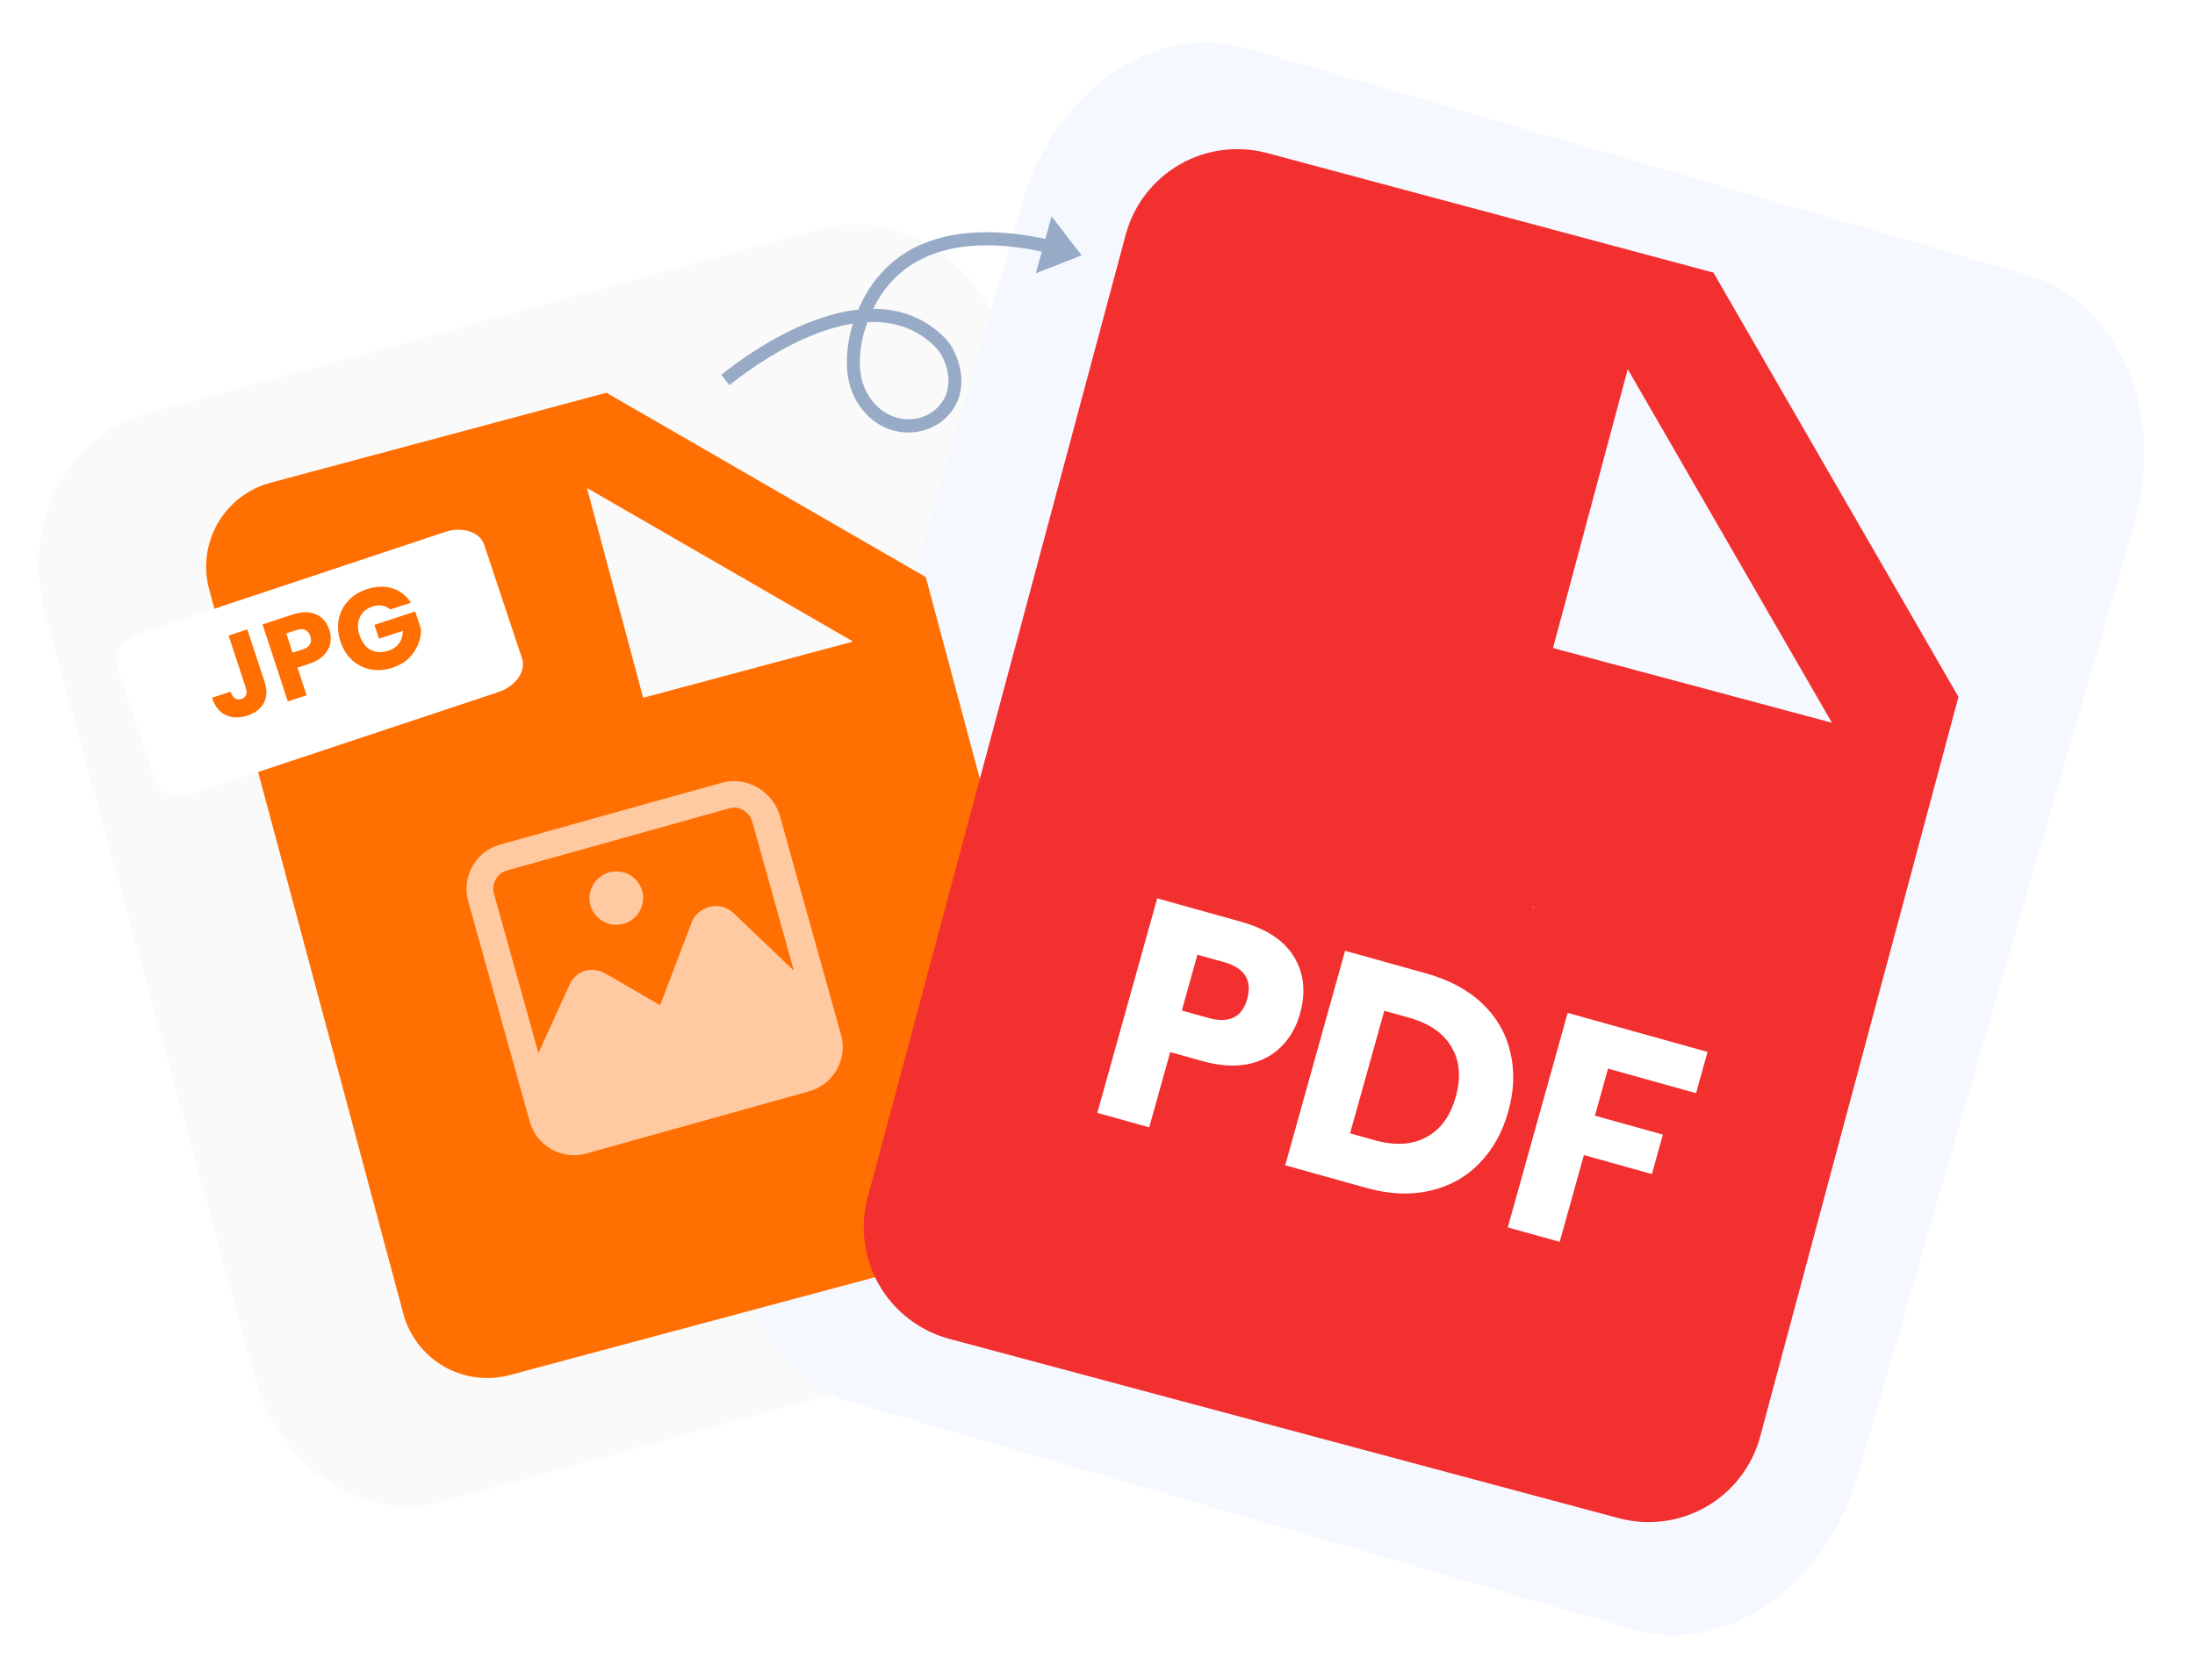 <svg width="627" height="480" viewBox="0 0 627 480" fill="none" xmlns="http://www.w3.org/2000/svg">
<path d="M347.865 318.705L287.828 100.148C280.845 74.726 256.863 59.15 234.263 65.358L41.23 118.383C18.63 124.591 5.971 150.233 12.954 175.655L72.991 394.211C79.974 419.634 103.956 435.21 126.555 429.002L319.589 375.977C342.189 369.769 354.848 344.127 347.865 318.705Z" fill="#FAFAFA"/>
<path d="M292.127 57.576L213.079 329.483C203.834 361.283 217.486 393.21 243.571 400.793L466.606 465.633C492.691 473.217 521.331 453.585 530.576 421.784L609.624 149.878C618.869 118.077 605.217 86.15 579.133 78.567L356.097 13.727C330.012 6.144 301.372 25.776 292.127 57.576Z" fill="#F5F9FF"/>
<path d="M173.221 112.221L77.289 137.925C70.929 139.63 65.506 143.791 62.213 149.494C58.921 155.197 58.029 161.974 59.733 168.334L115.201 375.344C116.905 381.704 121.066 387.127 126.769 390.42C132.472 393.713 139.249 394.605 145.61 392.9L289.507 354.343C295.867 352.639 301.29 348.478 304.583 342.775C307.875 337.072 308.767 330.295 307.063 323.934L264.448 164.891L173.221 112.221ZM166.184 274.692C163.41 279.163 160.674 258.928 154.307 260.634C130.438 234.949 97.621 322.669 129.307 316.539L132.807 323.934L140.748 326.791L128.101 279.592C132.746 277.574 137.546 275.936 142.455 274.692C149.135 272.903 154.224 272.901 158.11 274.598C161.805 276.204 164.931 279.62 166.184 284.297C167.431 289.001 168.291 271.236 166.184 274.692ZM202.807 252.539C198.892 258.074 180.172 252.162 170.807 254.671C165.195 256.175 168.978 262.176 166.184 262.539L169.367 268.548C174.017 266.545 178.815 264.902 183.718 263.636C192.795 261.204 199.132 261.254 204.669 263.497C210.635 265.857 211.307 265.539 213.307 261.539C211.807 260.634 206.367 247.408 202.807 252.539ZM250.226 255.712L231.855 260.634L234.782 271.558L251.954 266.957L257.807 234.047L226.807 234.047L208.307 234.047L231.43 302.505L218.613 254.671L247.848 246.838L250.226 255.712ZM195.712 196.161L183.721 199.374L167.655 139.417L243.678 183.308L195.712 196.161Z" fill="#FF6F01"/>
<path d="M178.098 263.974C182.158 262.841 184.555 258.603 183.425 254.556C182.295 250.51 178.05 248.126 173.99 249.26C169.931 250.393 167.534 254.631 168.663 258.678C169.793 262.724 174.039 265.108 178.098 263.974Z" fill="#FFCAA2"/>
<path d="M206.207 223.641L142.752 241.357C135.743 243.314 131.852 250.743 133.7 257.363L151.359 320.615C153.208 327.235 160.384 331.574 167.394 329.617L231.217 311.798C237.857 309.944 242.22 302.779 240.269 295.792C210.289 188.41 229.078 255.708 222.61 232.54C220.393 226.023 213.216 221.684 206.207 223.641ZM144.806 248.712L208.629 230.893C211.211 230.172 214.144 232.129 214.862 234.703L226.772 277.361L209.422 260.799C207.802 259.269 205.178 258.416 202.596 259.137C200.382 259.755 198.108 261.58 197.514 263.727L188.568 287.235L173.374 278.395C171.017 277.071 168.967 276.851 167.122 277.366C165.277 277.881 163.372 279.602 162.676 281.382L153.81 300.903L141.078 255.303C140.36 252.729 141.854 249.536 144.806 248.712Z" fill="#FFCAA2"/>
<path d="M489.443 77.892L361.965 43.735C353.513 41.47 344.507 42.656 336.929 47.031C329.351 51.406 323.821 58.612 321.556 67.065L247.848 342.149C245.583 350.601 246.769 359.606 251.144 367.185C255.519 374.764 262.726 380.293 271.178 382.558L462.395 433.794C470.847 436.059 479.852 434.873 487.431 430.498C495.01 426.122 500.539 418.916 502.804 410.464L559.433 199.119L489.443 77.892ZM357.118 284.784C350.956 288.086 343.134 288.211 334.673 285.943C333.028 285.521 331.414 284.986 329.842 284.341L323.753 307.064L309.508 303.247L334.673 335.551C341.359 336.314 355.49 292.357 361.965 294.188C370.841 296.566 373.963 240.013 377.309 244.547C380.494 248.85 363.63 208.332 361.965 214.547C360.276 220.789 361.839 282.207 357.118 284.784ZM411.996 322.631C403.813 326.399 392.922 326.315 380.477 322.981C373.02 320.983 428.579 343.588 425.122 342.149L437.809 259.118C444.491 259.903 394.435 257.318 400.919 259.118C412.982 262.35 420.241 266.618 425.122 272.879C430.42 279.559 432.466 288.493 429.456 299.727C426.199 311.885 419.503 319.091 411.996 322.631ZM482.723 294.188L458.311 287.647L454.422 302.164L477.24 308.278L474.106 319.974L451.288 313.86L444.439 339.419L474.106 359.547L502.804 282.397L485.883 282.397L482.723 294.188ZM459.555 189.436L443.621 185.166L464.969 105.492L523.294 206.514L459.555 189.436Z" fill="#F23030"/>
<path d="M334.273 300.618L328.273 322.117L313.449 317.98L330.554 256.692L354.566 263.394C361.848 265.426 366.888 268.795 369.686 273.5C372.5 278.148 373.053 283.534 371.343 289.66C370.278 293.474 368.46 296.642 365.887 299.163C363.389 301.643 360.222 303.282 356.386 304.08C352.566 304.821 348.258 304.522 343.461 303.183L334.273 300.618ZM345.129 290.847C351.081 292.508 354.792 290.71 356.259 285.451C357.759 280.076 355.533 276.558 349.58 274.897L342.039 272.792L337.587 288.742L345.129 290.847ZM430.843 317.572C429.165 323.582 426.373 328.565 422.466 332.52C418.633 336.434 413.926 339.014 408.346 340.26C402.823 341.521 396.797 341.241 390.266 339.419L367.121 332.959L384.225 271.671L407.371 278.131C413.959 279.969 419.297 282.829 423.384 286.711C427.471 290.592 430.141 295.2 431.393 300.533C432.703 305.882 432.52 311.562 430.843 317.572ZM392.668 325.792C398.447 327.405 403.353 327.124 407.386 324.948C411.477 322.788 414.297 318.934 415.846 313.386C417.394 307.838 416.977 303.081 414.596 299.115C412.272 295.165 408.221 292.384 402.442 290.771L395.42 288.811L385.646 323.833L392.668 325.792ZM487.765 300.567L484.474 312.357L459.335 305.341L455.585 318.777L475.003 324.197L471.858 335.466L452.44 330.047L445.521 354.839L430.697 350.702L447.802 289.414L487.765 300.567Z" fill="white"/>
<g filter="url(#filter0_d_460_621)">
<path d="M127.136 148L40.268 176.909C35.32 178.556 32.298 182.863 33.518 186.53L44.323 218.996C45.543 222.663 50.543 224.3 55.491 222.653L142.36 193.744C147.308 192.097 150.33 187.79 149.11 184.123L138.305 151.657C137.085 147.99 132.084 146.353 127.136 148Z" fill="white"/>
</g>
<path d="M70.659 179.842L75.581 194.828C76.343 197.148 76.271 199.151 75.366 200.838C74.482 202.518 72.933 203.721 70.717 204.449C68.397 205.211 66.32 205.163 64.488 204.307C62.655 203.45 61.34 201.809 60.544 199.384L65.874 197.634C66.176 198.554 66.594 199.192 67.128 199.549C67.655 199.885 68.274 199.937 68.985 199.704C69.633 199.491 70.066 199.117 70.284 198.582C70.502 198.048 70.48 197.383 70.22 196.589L65.298 181.602L70.659 179.842ZM94.09 179.996C94.509 181.271 94.601 182.538 94.365 183.796C94.124 185.033 93.503 186.175 92.503 187.221C91.504 188.267 90.105 189.085 88.308 189.676L84.984 190.767L87.579 198.668L82.218 200.429L74.99 178.419L83.674 175.567C85.43 174.99 87.013 174.806 88.425 175.014C89.836 175.222 91.02 175.76 91.976 176.627C92.933 177.493 93.637 178.617 94.09 179.996ZM86.5 185.546C87.524 185.209 88.208 184.718 88.552 184.073C88.895 183.427 88.923 182.666 88.635 181.788C88.347 180.91 87.873 180.313 87.213 179.997C86.554 179.681 85.712 179.691 84.688 180.028L81.772 180.985L83.584 186.503L86.5 185.546ZM111.45 174.156C110.813 173.555 110.056 173.19 109.18 173.06C108.318 172.904 107.386 172.99 106.382 173.319C104.647 173.889 103.446 174.92 102.779 176.413C102.104 177.885 102.08 179.572 102.704 181.474C103.37 183.502 104.435 184.912 105.9 185.704C107.378 186.469 109.079 186.536 111.002 185.904C112.319 185.472 113.317 184.774 113.996 183.81C114.696 182.839 115.049 181.658 115.055 180.266L108.251 182.501L106.954 178.55L118.617 174.72L120.254 179.705C120.296 181.173 120.026 182.64 119.442 184.105C118.879 185.563 117.982 186.888 116.753 188.08C115.523 189.271 113.988 190.168 112.149 190.772C109.975 191.486 107.877 191.654 105.854 191.277C103.845 190.871 102.082 189.98 100.565 188.603C99.068 187.219 97.963 185.44 97.249 183.266C96.535 181.092 96.37 179.004 96.755 177.002C97.153 174.973 98.045 173.209 99.429 171.713C100.806 170.195 102.582 169.08 104.755 168.366C107.389 167.501 109.814 167.411 112.03 168.095C114.267 168.773 116.049 170.145 117.376 172.21L111.45 174.156Z" fill="#FF6F01"/>
<path fillRule="evenodd" clip-rule="evenodd" d="M298.592 68.26C277.125 63.692 254.738 66.214 245.162 88.466C243.326 88.665 241.467 88.99 239.595 89.428C228.677 91.983 217.283 98.411 207.523 105.936L206.037 107.082L208.33 110.057L209.816 108.91C219.145 101.718 230.014 95.527 240.451 93.085C241.525 92.833 242.594 92.622 243.656 92.455C242.194 96.944 240.356 106.451 244.173 113.701C250.442 125.606 263.629 125.8 270.298 119.27C278.02 111.708 273.771 100.509 269.99 96.649C264.192 90.727 257.081 88.244 249.408 88.232C258.576 69.58 278.523 67.87 297.586 71.885L295.86 78.103L308.976 72.975L300.38 61.819L298.592 68.26ZM247.782 92.028C255.071 91.69 261.857 93.711 267.307 99.276C270.201 102.231 273.58 110.8 267.67 116.587C262.503 121.647 252.354 121.177 247.496 111.951C244.158 105.611 246.009 97.269 247.276 93.463C247.439 92.975 247.608 92.496 247.782 92.028Z" fill="#97AAC6"/>
<defs>
<filter id="filter0_d_460_621" x="29.248" y="147.359" width="124.133" height="83.935" filterUnits="userSpaceOnUse" color-interpolation-filters="sRGB">
<feFlood flood-opacity="0" result="BackgroundImageFix"/>
<feColorMatrix in="SourceAlpha" type="matrix" values="0 0 0 0 0 0 0 0 0 0 0 0 0 0 0 0 0 0 127 0" result="hardAlpha"/>
<feOffset dy="4"/>
<feGaussianBlur stdDeviation="2"/>
<feComposite in2="hardAlpha" operator="out"/>
<feColorMatrix type="matrix" values="0 0 0 0 0 0 0 0 0 0 0 0 0 0 0 0 0 0 0.25 0"/>
<feBlend mode="normal" in2="BackgroundImageFix" result="effect1_dropShadow_460_621"/>
<feBlend mode="normal" in="SourceGraphic" in2="effect1_dropShadow_460_621" result="shape"/>
</filter>
</defs>
</svg>
